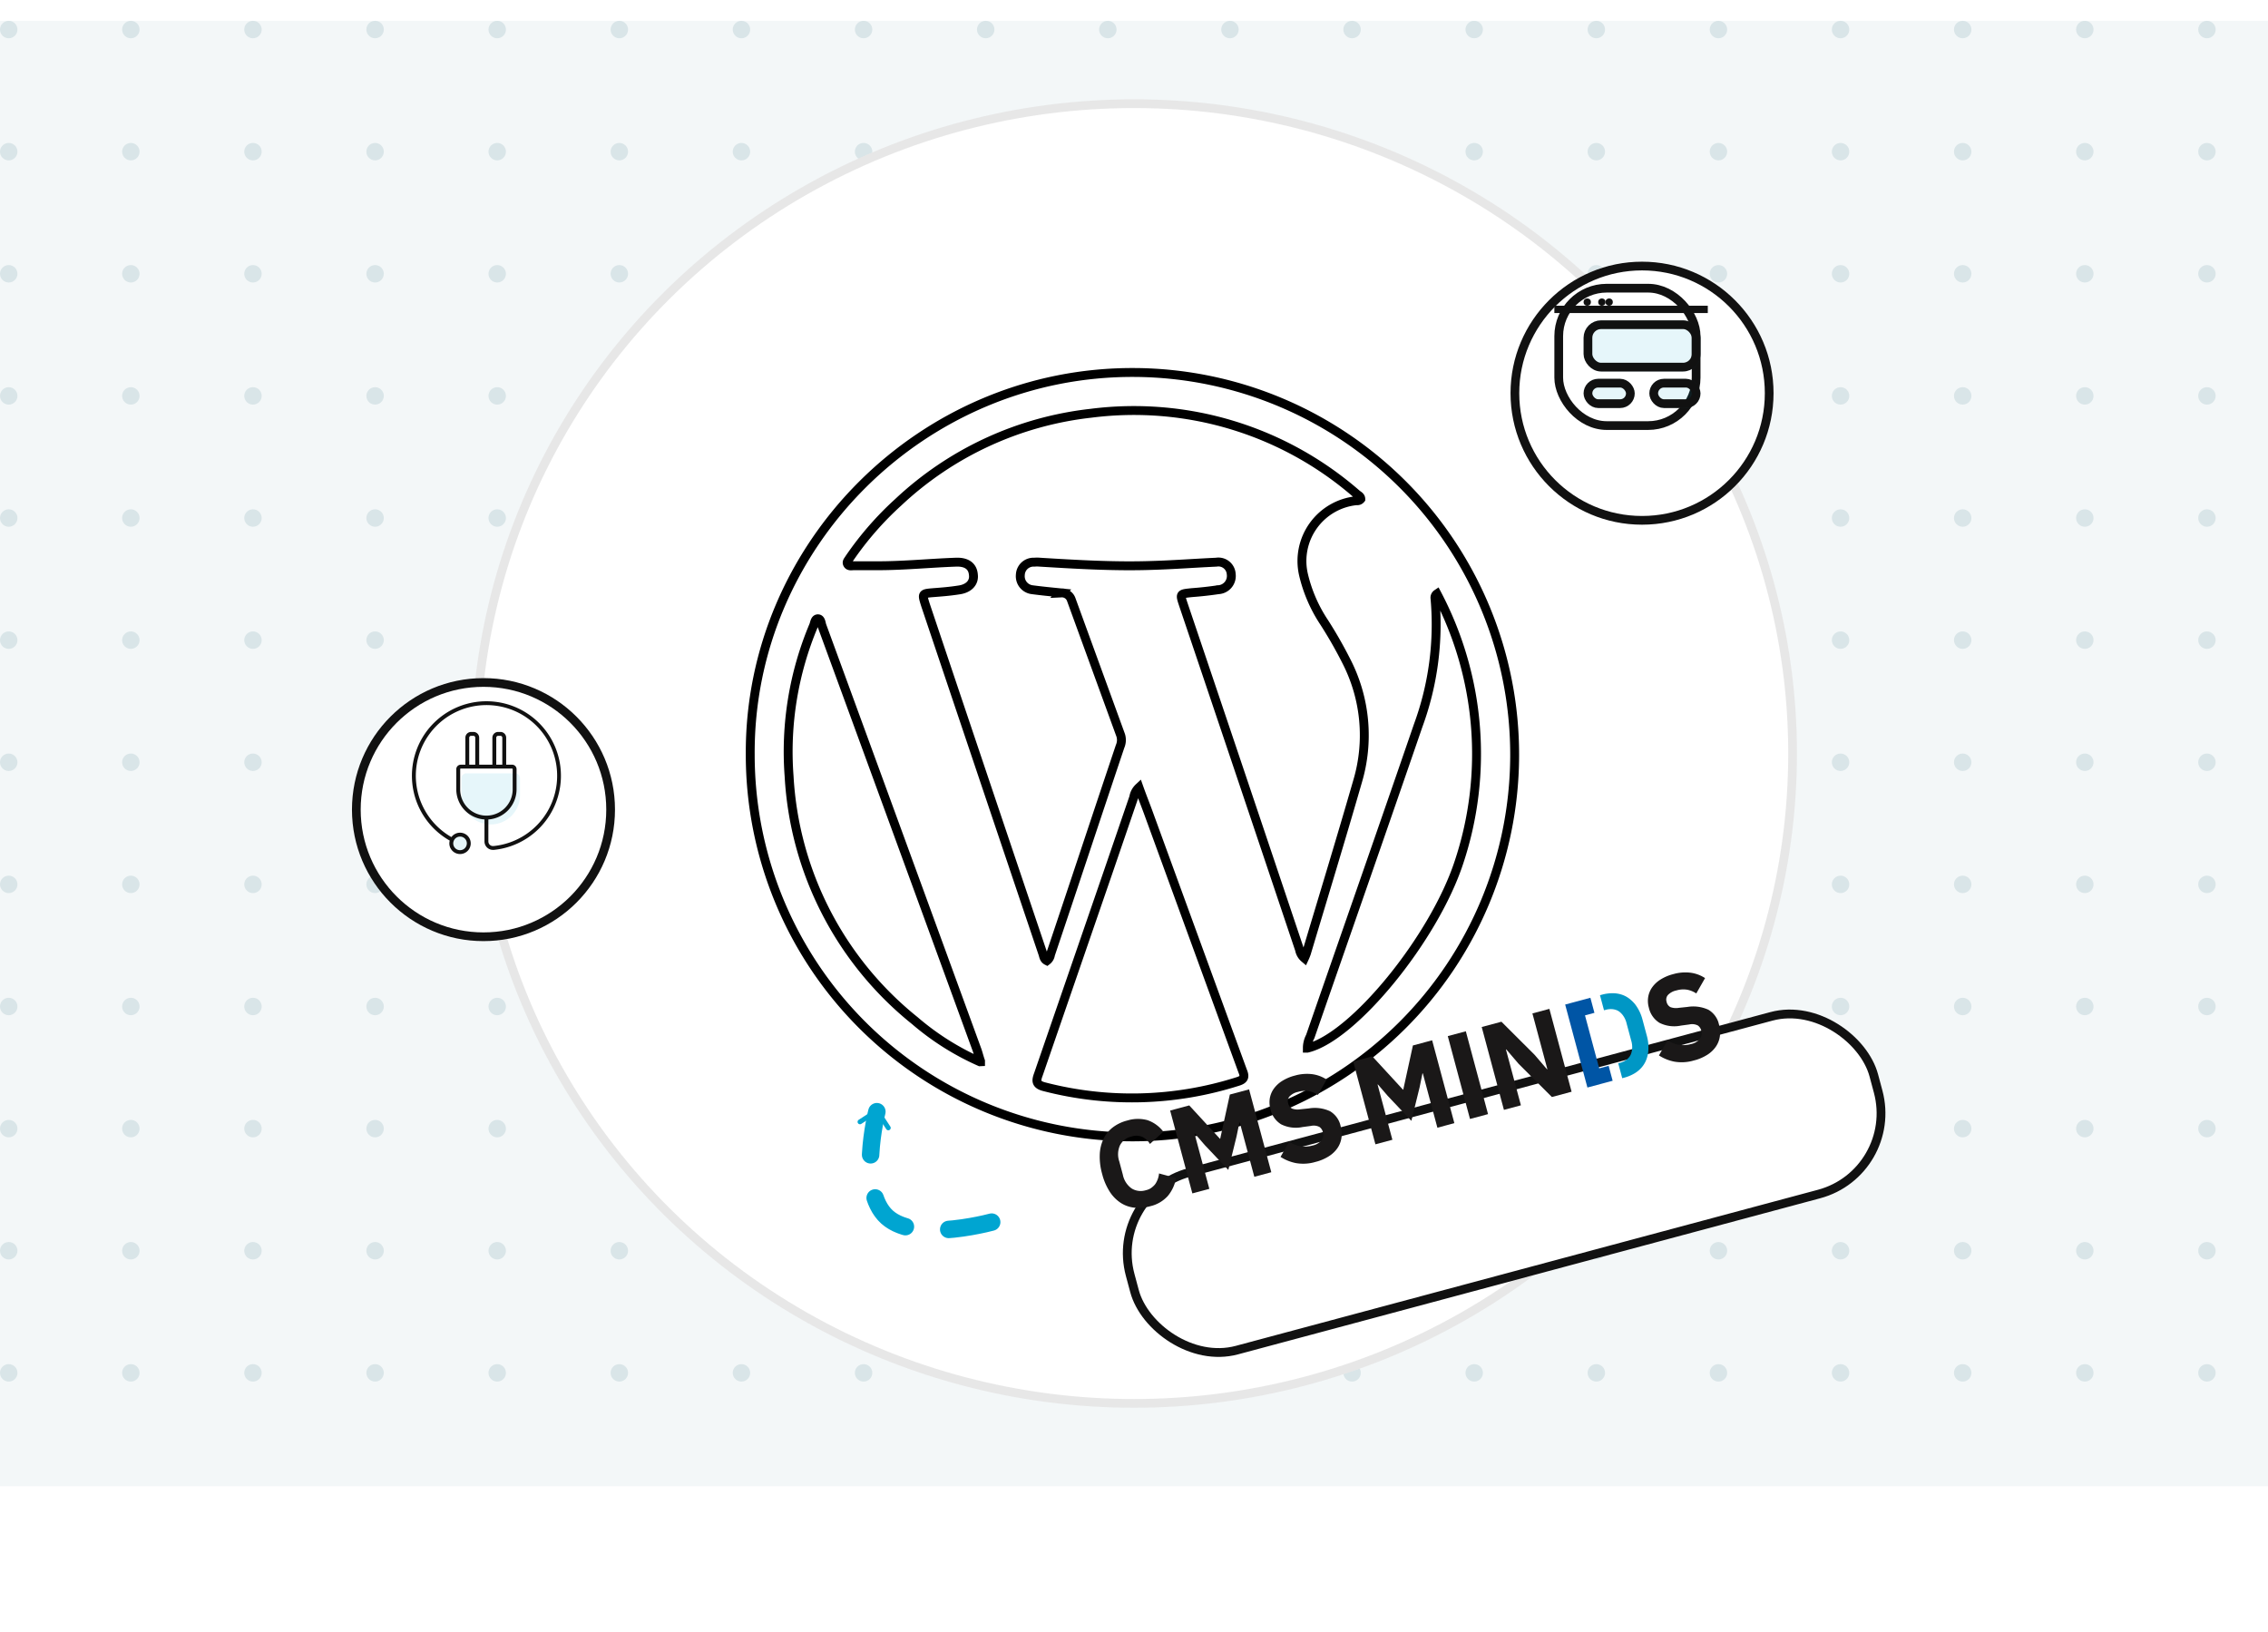 <svg xmlns="http://www.w3.org/2000/svg" xmlns:xlink="http://www.w3.org/1999/xlink" width="260" height="187.108" viewBox="0 0 260 187.108">
  <defs>
    <clipPath id="clip-path">
      <rect width="260" height="168" fill="none"/>
    </clipPath>
    <filter id="Rectangle_3284" x="95.931" y="83.038" width="151.164" height="104.07" filterUnits="userSpaceOnUse">
      <feOffset dx="10" dy="10" input="SourceAlpha"/>
      <feGaussianBlur stdDeviation="10" result="blur"/>
      <feFlood flood-color="#0065b6" flood-opacity="0.102"/>
      <feComposite operator="in" in2="blur"/>
      <feComposite in="SourceGraphic"/>
    </filter>
    <clipPath id="clip-path-2">
      <rect id="Rectangle_537" data-name="Rectangle 537" width="72.73" height="10.172" fill="none"/>
    </clipPath>
    <filter id="Ellipse_237" x="143.164" y="0" width="90.151" height="90.151" filterUnits="userSpaceOnUse">
      <feOffset dy="5" input="SourceAlpha"/>
      <feGaussianBlur stdDeviation="10" result="blur-2"/>
      <feFlood flood-color="#0065b6" flood-opacity="0.102"/>
      <feComposite operator="in" in2="blur-2"/>
      <feComposite in="SourceGraphic"/>
    </filter>
    <filter id="Ellipse_238" x="10.349" y="47.739" width="90.151" height="90.151" filterUnits="userSpaceOnUse">
      <feOffset dy="5" input="SourceAlpha"/>
      <feGaussianBlur stdDeviation="10" result="blur-3"/>
      <feFlood flood-color="#0065b6" flood-opacity="0.102"/>
      <feComposite operator="in" in2="blur-3"/>
      <feComposite in="SourceGraphic"/>
    </filter>
  </defs>
  <g id="Specialized_Expertise_in_WordPress" data-name="Specialized Expertise in WordPress" transform="translate(-3373.928 -8272.613)">
    <rect id="Rectangle_3281" data-name="Rectangle 3281" width="260" height="168" transform="translate(3373.928 8275)" fill="#f3f7f8"/>
    <g id="Repeat_Grid_14" data-name="Repeat Grid 14" transform="translate(3373.928 8275)" opacity="0.5" clip-path="url(#clip-path)">
      <g transform="translate(-735 -635)">
        <circle id="Ellipse_35" data-name="Ellipse 35" cx="1" cy="1" r="1" transform="translate(735 635)" fill="#bfd3d8"/>
      </g>
      <g transform="translate(-721 -635)">
        <circle id="Ellipse_35-2" data-name="Ellipse 35" cx="1" cy="1" r="1" transform="translate(735 635)" fill="#bfd3d8"/>
      </g>
      <g transform="translate(-707 -635)">
        <circle id="Ellipse_35-3" data-name="Ellipse 35" cx="1" cy="1" r="1" transform="translate(735 635)" fill="#bfd3d8"/>
      </g>
      <g transform="translate(-693 -635)">
        <circle id="Ellipse_35-4" data-name="Ellipse 35" cx="1" cy="1" r="1" transform="translate(735 635)" fill="#bfd3d8"/>
      </g>
      <g transform="translate(-679 -635)">
        <circle id="Ellipse_35-5" data-name="Ellipse 35" cx="1" cy="1" r="1" transform="translate(735 635)" fill="#bfd3d8"/>
      </g>
      <g transform="translate(-665 -635)">
        <circle id="Ellipse_35-6" data-name="Ellipse 35" cx="1" cy="1" r="1" transform="translate(735 635)" fill="#bfd3d8"/>
      </g>
      <g transform="translate(-651 -635)">
        <circle id="Ellipse_35-7" data-name="Ellipse 35" cx="1" cy="1" r="1" transform="translate(735 635)" fill="#bfd3d8"/>
      </g>
      <g transform="translate(-637 -635)">
        <circle id="Ellipse_35-8" data-name="Ellipse 35" cx="1" cy="1" r="1" transform="translate(735 635)" fill="#bfd3d8"/>
      </g>
      <g transform="translate(-623 -635)">
        <circle id="Ellipse_35-9" data-name="Ellipse 35" cx="1" cy="1" r="1" transform="translate(735 635)" fill="#bfd3d8"/>
      </g>
      <g transform="translate(-609 -635)">
        <circle id="Ellipse_35-10" data-name="Ellipse 35" cx="1" cy="1" r="1" transform="translate(735 635)" fill="#bfd3d8"/>
      </g>
      <g transform="translate(-595 -635)">
        <circle id="Ellipse_35-11" data-name="Ellipse 35" cx="1" cy="1" r="1" transform="translate(735 635)" fill="#bfd3d8"/>
      </g>
      <g transform="translate(-581 -635)">
        <circle id="Ellipse_35-12" data-name="Ellipse 35" cx="1" cy="1" r="1" transform="translate(735 635)" fill="#bfd3d8"/>
      </g>
      <g transform="translate(-567 -635)">
        <circle id="Ellipse_35-13" data-name="Ellipse 35" cx="1" cy="1" r="1" transform="translate(735 635)" fill="#bfd3d8"/>
      </g>
      <g transform="translate(-553 -635)">
        <circle id="Ellipse_35-14" data-name="Ellipse 35" cx="1" cy="1" r="1" transform="translate(735 635)" fill="#bfd3d8"/>
      </g>
      <g transform="translate(-539 -635)">
        <circle id="Ellipse_35-15" data-name="Ellipse 35" cx="1" cy="1" r="1" transform="translate(735 635)" fill="#bfd3d8"/>
      </g>
      <g transform="translate(-525 -635)">
        <circle id="Ellipse_35-16" data-name="Ellipse 35" cx="1" cy="1" r="1" transform="translate(735 635)" fill="#bfd3d8"/>
      </g>
      <g transform="translate(-511 -635)">
        <circle id="Ellipse_35-17" data-name="Ellipse 35" cx="1" cy="1" r="1" transform="translate(735 635)" fill="#bfd3d8"/>
      </g>
      <g transform="translate(-497 -635)">
        <circle id="Ellipse_35-18" data-name="Ellipse 35" cx="1" cy="1" r="1" transform="translate(735 635)" fill="#bfd3d8"/>
      </g>
      <g transform="translate(-483 -635)">
        <circle id="Ellipse_35-19" data-name="Ellipse 35" cx="1" cy="1" r="1" transform="translate(735 635)" fill="#bfd3d8"/>
      </g>
      <g transform="translate(-735 -621)">
        <circle id="Ellipse_35-20" data-name="Ellipse 35" cx="1" cy="1" r="1" transform="translate(735 635)" fill="#bfd3d8"/>
      </g>
      <g transform="translate(-721 -621)">
        <circle id="Ellipse_35-21" data-name="Ellipse 35" cx="1" cy="1" r="1" transform="translate(735 635)" fill="#bfd3d8"/>
      </g>
      <g transform="translate(-707 -621)">
        <circle id="Ellipse_35-22" data-name="Ellipse 35" cx="1" cy="1" r="1" transform="translate(735 635)" fill="#bfd3d8"/>
      </g>
      <g transform="translate(-693 -621)">
        <circle id="Ellipse_35-23" data-name="Ellipse 35" cx="1" cy="1" r="1" transform="translate(735 635)" fill="#bfd3d8"/>
      </g>
      <g transform="translate(-679 -621)">
        <circle id="Ellipse_35-24" data-name="Ellipse 35" cx="1" cy="1" r="1" transform="translate(735 635)" fill="#bfd3d8"/>
      </g>
      <g transform="translate(-665 -621)">
        <circle id="Ellipse_35-25" data-name="Ellipse 35" cx="1" cy="1" r="1" transform="translate(735 635)" fill="#bfd3d8"/>
      </g>
      <g transform="translate(-651 -621)">
        <circle id="Ellipse_35-26" data-name="Ellipse 35" cx="1" cy="1" r="1" transform="translate(735 635)" fill="#bfd3d8"/>
      </g>
      <g transform="translate(-637 -621)">
        <circle id="Ellipse_35-27" data-name="Ellipse 35" cx="1" cy="1" r="1" transform="translate(735 635)" fill="#bfd3d8"/>
      </g>
      <g transform="translate(-623 -621)">
        <circle id="Ellipse_35-28" data-name="Ellipse 35" cx="1" cy="1" r="1" transform="translate(735 635)" fill="#bfd3d8"/>
      </g>
      <g transform="translate(-609 -621)">
        <circle id="Ellipse_35-29" data-name="Ellipse 35" cx="1" cy="1" r="1" transform="translate(735 635)" fill="#bfd3d8"/>
      </g>
      <g transform="translate(-595 -621)">
        <circle id="Ellipse_35-30" data-name="Ellipse 35" cx="1" cy="1" r="1" transform="translate(735 635)" fill="#bfd3d8"/>
      </g>
      <g transform="translate(-581 -621)">
        <circle id="Ellipse_35-31" data-name="Ellipse 35" cx="1" cy="1" r="1" transform="translate(735 635)" fill="#bfd3d8"/>
      </g>
      <g transform="translate(-567 -621)">
        <circle id="Ellipse_35-32" data-name="Ellipse 35" cx="1" cy="1" r="1" transform="translate(735 635)" fill="#bfd3d8"/>
      </g>
      <g transform="translate(-553 -621)">
        <circle id="Ellipse_35-33" data-name="Ellipse 35" cx="1" cy="1" r="1" transform="translate(735 635)" fill="#bfd3d8"/>
      </g>
      <g transform="translate(-539 -621)">
        <circle id="Ellipse_35-34" data-name="Ellipse 35" cx="1" cy="1" r="1" transform="translate(735 635)" fill="#bfd3d8"/>
      </g>
      <g transform="translate(-525 -621)">
        <circle id="Ellipse_35-35" data-name="Ellipse 35" cx="1" cy="1" r="1" transform="translate(735 635)" fill="#bfd3d8"/>
      </g>
      <g transform="translate(-511 -621)">
        <circle id="Ellipse_35-36" data-name="Ellipse 35" cx="1" cy="1" r="1" transform="translate(735 635)" fill="#bfd3d8"/>
      </g>
      <g transform="translate(-497 -621)">
        <circle id="Ellipse_35-37" data-name="Ellipse 35" cx="1" cy="1" r="1" transform="translate(735 635)" fill="#bfd3d8"/>
      </g>
      <g transform="translate(-483 -621)">
        <circle id="Ellipse_35-38" data-name="Ellipse 35" cx="1" cy="1" r="1" transform="translate(735 635)" fill="#bfd3d8"/>
      </g>
      <g transform="translate(-735 -607)">
        <circle id="Ellipse_35-39" data-name="Ellipse 35" cx="1" cy="1" r="1" transform="translate(735 635)" fill="#bfd3d8"/>
      </g>
      <g transform="translate(-721 -607)">
        <circle id="Ellipse_35-40" data-name="Ellipse 35" cx="1" cy="1" r="1" transform="translate(735 635)" fill="#bfd3d8"/>
      </g>
      <g transform="translate(-707 -607)">
        <circle id="Ellipse_35-41" data-name="Ellipse 35" cx="1" cy="1" r="1" transform="translate(735 635)" fill="#bfd3d8"/>
      </g>
      <g transform="translate(-693 -607)">
        <circle id="Ellipse_35-42" data-name="Ellipse 35" cx="1" cy="1" r="1" transform="translate(735 635)" fill="#bfd3d8"/>
      </g>
      <g transform="translate(-679 -607)">
        <circle id="Ellipse_35-43" data-name="Ellipse 35" cx="1" cy="1" r="1" transform="translate(735 635)" fill="#bfd3d8"/>
      </g>
      <g transform="translate(-665 -607)">
        <circle id="Ellipse_35-44" data-name="Ellipse 35" cx="1" cy="1" r="1" transform="translate(735 635)" fill="#bfd3d8"/>
      </g>
      <g transform="translate(-651 -607)">
        <circle id="Ellipse_35-45" data-name="Ellipse 35" cx="1" cy="1" r="1" transform="translate(735 635)" fill="#bfd3d8"/>
      </g>
      <g transform="translate(-637 -607)">
        <circle id="Ellipse_35-46" data-name="Ellipse 35" cx="1" cy="1" r="1" transform="translate(735 635)" fill="#bfd3d8"/>
      </g>
      <g transform="translate(-623 -607)">
        <circle id="Ellipse_35-47" data-name="Ellipse 35" cx="1" cy="1" r="1" transform="translate(735 635)" fill="#bfd3d8"/>
      </g>
      <g transform="translate(-609 -607)">
        <circle id="Ellipse_35-48" data-name="Ellipse 35" cx="1" cy="1" r="1" transform="translate(735 635)" fill="#bfd3d8"/>
      </g>
      <g transform="translate(-595 -607)">
        <circle id="Ellipse_35-49" data-name="Ellipse 35" cx="1" cy="1" r="1" transform="translate(735 635)" fill="#bfd3d8"/>
      </g>
      <g transform="translate(-581 -607)">
        <circle id="Ellipse_35-50" data-name="Ellipse 35" cx="1" cy="1" r="1" transform="translate(735 635)" fill="#bfd3d8"/>
      </g>
      <g transform="translate(-567 -607)">
        <circle id="Ellipse_35-51" data-name="Ellipse 35" cx="1" cy="1" r="1" transform="translate(735 635)" fill="#bfd3d8"/>
      </g>
      <g transform="translate(-553 -607)">
        <circle id="Ellipse_35-52" data-name="Ellipse 35" cx="1" cy="1" r="1" transform="translate(735 635)" fill="#bfd3d8"/>
      </g>
      <g transform="translate(-539 -607)">
        <circle id="Ellipse_35-53" data-name="Ellipse 35" cx="1" cy="1" r="1" transform="translate(735 635)" fill="#bfd3d8"/>
      </g>
      <g transform="translate(-525 -607)">
        <circle id="Ellipse_35-54" data-name="Ellipse 35" cx="1" cy="1" r="1" transform="translate(735 635)" fill="#bfd3d8"/>
      </g>
      <g transform="translate(-511 -607)">
        <circle id="Ellipse_35-55" data-name="Ellipse 35" cx="1" cy="1" r="1" transform="translate(735 635)" fill="#bfd3d8"/>
      </g>
      <g transform="translate(-497 -607)">
        <circle id="Ellipse_35-56" data-name="Ellipse 35" cx="1" cy="1" r="1" transform="translate(735 635)" fill="#bfd3d8"/>
      </g>
      <g transform="translate(-483 -607)">
        <circle id="Ellipse_35-57" data-name="Ellipse 35" cx="1" cy="1" r="1" transform="translate(735 635)" fill="#bfd3d8"/>
      </g>
      <g transform="translate(-735 -593)">
        <circle id="Ellipse_35-58" data-name="Ellipse 35" cx="1" cy="1" r="1" transform="translate(735 635)" fill="#bfd3d8"/>
      </g>
      <g transform="translate(-721 -593)">
        <circle id="Ellipse_35-59" data-name="Ellipse 35" cx="1" cy="1" r="1" transform="translate(735 635)" fill="#bfd3d8"/>
      </g>
      <g transform="translate(-707 -593)">
        <circle id="Ellipse_35-60" data-name="Ellipse 35" cx="1" cy="1" r="1" transform="translate(735 635)" fill="#bfd3d8"/>
      </g>
      <g transform="translate(-693 -593)">
        <circle id="Ellipse_35-61" data-name="Ellipse 35" cx="1" cy="1" r="1" transform="translate(735 635)" fill="#bfd3d8"/>
      </g>
      <g transform="translate(-679 -593)">
        <circle id="Ellipse_35-62" data-name="Ellipse 35" cx="1" cy="1" r="1" transform="translate(735 635)" fill="#bfd3d8"/>
      </g>
      <g transform="translate(-665 -593)">
        <circle id="Ellipse_35-63" data-name="Ellipse 35" cx="1" cy="1" r="1" transform="translate(735 635)" fill="#bfd3d8"/>
      </g>
      <g transform="translate(-651 -593)">
        <circle id="Ellipse_35-64" data-name="Ellipse 35" cx="1" cy="1" r="1" transform="translate(735 635)" fill="#bfd3d8"/>
      </g>
      <g transform="translate(-637 -593)">
        <circle id="Ellipse_35-65" data-name="Ellipse 35" cx="1" cy="1" r="1" transform="translate(735 635)" fill="#bfd3d8"/>
      </g>
      <g transform="translate(-623 -593)">
        <circle id="Ellipse_35-66" data-name="Ellipse 35" cx="1" cy="1" r="1" transform="translate(735 635)" fill="#bfd3d8"/>
      </g>
      <g transform="translate(-609 -593)">
        <circle id="Ellipse_35-67" data-name="Ellipse 35" cx="1" cy="1" r="1" transform="translate(735 635)" fill="#bfd3d8"/>
      </g>
      <g transform="translate(-595 -593)">
        <circle id="Ellipse_35-68" data-name="Ellipse 35" cx="1" cy="1" r="1" transform="translate(735 635)" fill="#bfd3d8"/>
      </g>
      <g transform="translate(-581 -593)">
        <circle id="Ellipse_35-69" data-name="Ellipse 35" cx="1" cy="1" r="1" transform="translate(735 635)" fill="#bfd3d8"/>
      </g>
      <g transform="translate(-567 -593)">
        <circle id="Ellipse_35-70" data-name="Ellipse 35" cx="1" cy="1" r="1" transform="translate(735 635)" fill="#bfd3d8"/>
      </g>
      <g transform="translate(-553 -593)">
        <circle id="Ellipse_35-71" data-name="Ellipse 35" cx="1" cy="1" r="1" transform="translate(735 635)" fill="#bfd3d8"/>
      </g>
      <g transform="translate(-539 -593)">
        <circle id="Ellipse_35-72" data-name="Ellipse 35" cx="1" cy="1" r="1" transform="translate(735 635)" fill="#bfd3d8"/>
      </g>
      <g transform="translate(-525 -593)">
        <circle id="Ellipse_35-73" data-name="Ellipse 35" cx="1" cy="1" r="1" transform="translate(735 635)" fill="#bfd3d8"/>
      </g>
      <g transform="translate(-511 -593)">
        <circle id="Ellipse_35-74" data-name="Ellipse 35" cx="1" cy="1" r="1" transform="translate(735 635)" fill="#bfd3d8"/>
      </g>
      <g transform="translate(-497 -593)">
        <circle id="Ellipse_35-75" data-name="Ellipse 35" cx="1" cy="1" r="1" transform="translate(735 635)" fill="#bfd3d8"/>
      </g>
      <g transform="translate(-483 -593)">
        <circle id="Ellipse_35-76" data-name="Ellipse 35" cx="1" cy="1" r="1" transform="translate(735 635)" fill="#bfd3d8"/>
      </g>
      <g transform="translate(-735 -579)">
        <circle id="Ellipse_35-77" data-name="Ellipse 35" cx="1" cy="1" r="1" transform="translate(735 635)" fill="#bfd3d8"/>
      </g>
      <g transform="translate(-721 -579)">
        <circle id="Ellipse_35-78" data-name="Ellipse 35" cx="1" cy="1" r="1" transform="translate(735 635)" fill="#bfd3d8"/>
      </g>
      <g transform="translate(-707 -579)">
        <circle id="Ellipse_35-79" data-name="Ellipse 35" cx="1" cy="1" r="1" transform="translate(735 635)" fill="#bfd3d8"/>
      </g>
      <g transform="translate(-693 -579)">
        <circle id="Ellipse_35-80" data-name="Ellipse 35" cx="1" cy="1" r="1" transform="translate(735 635)" fill="#bfd3d8"/>
      </g>
      <g transform="translate(-679 -579)">
        <circle id="Ellipse_35-81" data-name="Ellipse 35" cx="1" cy="1" r="1" transform="translate(735 635)" fill="#bfd3d8"/>
      </g>
      <g transform="translate(-665 -579)">
        <circle id="Ellipse_35-82" data-name="Ellipse 35" cx="1" cy="1" r="1" transform="translate(735 635)" fill="#bfd3d8"/>
      </g>
      <g transform="translate(-651 -579)">
        <circle id="Ellipse_35-83" data-name="Ellipse 35" cx="1" cy="1" r="1" transform="translate(735 635)" fill="#bfd3d8"/>
      </g>
      <g transform="translate(-637 -579)">
        <circle id="Ellipse_35-84" data-name="Ellipse 35" cx="1" cy="1" r="1" transform="translate(735 635)" fill="#bfd3d8"/>
      </g>
      <g transform="translate(-623 -579)">
        <circle id="Ellipse_35-85" data-name="Ellipse 35" cx="1" cy="1" r="1" transform="translate(735 635)" fill="#bfd3d8"/>
      </g>
      <g transform="translate(-609 -579)">
        <circle id="Ellipse_35-86" data-name="Ellipse 35" cx="1" cy="1" r="1" transform="translate(735 635)" fill="#bfd3d8"/>
      </g>
      <g transform="translate(-595 -579)">
        <circle id="Ellipse_35-87" data-name="Ellipse 35" cx="1" cy="1" r="1" transform="translate(735 635)" fill="#bfd3d8"/>
      </g>
      <g transform="translate(-581 -579)">
        <circle id="Ellipse_35-88" data-name="Ellipse 35" cx="1" cy="1" r="1" transform="translate(735 635)" fill="#bfd3d8"/>
      </g>
      <g transform="translate(-567 -579)">
        <circle id="Ellipse_35-89" data-name="Ellipse 35" cx="1" cy="1" r="1" transform="translate(735 635)" fill="#bfd3d8"/>
      </g>
      <g transform="translate(-553 -579)">
        <circle id="Ellipse_35-90" data-name="Ellipse 35" cx="1" cy="1" r="1" transform="translate(735 635)" fill="#bfd3d8"/>
      </g>
      <g transform="translate(-539 -579)">
        <circle id="Ellipse_35-91" data-name="Ellipse 35" cx="1" cy="1" r="1" transform="translate(735 635)" fill="#bfd3d8"/>
      </g>
      <g transform="translate(-525 -579)">
        <circle id="Ellipse_35-92" data-name="Ellipse 35" cx="1" cy="1" r="1" transform="translate(735 635)" fill="#bfd3d8"/>
      </g>
      <g transform="translate(-511 -579)">
        <circle id="Ellipse_35-93" data-name="Ellipse 35" cx="1" cy="1" r="1" transform="translate(735 635)" fill="#bfd3d8"/>
      </g>
      <g transform="translate(-497 -579)">
        <circle id="Ellipse_35-94" data-name="Ellipse 35" cx="1" cy="1" r="1" transform="translate(735 635)" fill="#bfd3d8"/>
      </g>
      <g transform="translate(-483 -579)">
        <circle id="Ellipse_35-95" data-name="Ellipse 35" cx="1" cy="1" r="1" transform="translate(735 635)" fill="#bfd3d8"/>
      </g>
      <g transform="translate(-735 -565)">
        <circle id="Ellipse_35-96" data-name="Ellipse 35" cx="1" cy="1" r="1" transform="translate(735 635)" fill="#bfd3d8"/>
      </g>
      <g transform="translate(-721 -565)">
        <circle id="Ellipse_35-97" data-name="Ellipse 35" cx="1" cy="1" r="1" transform="translate(735 635)" fill="#bfd3d8"/>
      </g>
      <g transform="translate(-707 -565)">
        <circle id="Ellipse_35-98" data-name="Ellipse 35" cx="1" cy="1" r="1" transform="translate(735 635)" fill="#bfd3d8"/>
      </g>
      <g transform="translate(-693 -565)">
        <circle id="Ellipse_35-99" data-name="Ellipse 35" cx="1" cy="1" r="1" transform="translate(735 635)" fill="#bfd3d8"/>
      </g>
      <g transform="translate(-679 -565)">
        <circle id="Ellipse_35-100" data-name="Ellipse 35" cx="1" cy="1" r="1" transform="translate(735 635)" fill="#bfd3d8"/>
      </g>
      <g transform="translate(-665 -565)">
        <circle id="Ellipse_35-101" data-name="Ellipse 35" cx="1" cy="1" r="1" transform="translate(735 635)" fill="#bfd3d8"/>
      </g>
      <g transform="translate(-651 -565)">
        <circle id="Ellipse_35-102" data-name="Ellipse 35" cx="1" cy="1" r="1" transform="translate(735 635)" fill="#bfd3d8"/>
      </g>
      <g transform="translate(-637 -565)">
        <circle id="Ellipse_35-103" data-name="Ellipse 35" cx="1" cy="1" r="1" transform="translate(735 635)" fill="#bfd3d8"/>
      </g>
      <g transform="translate(-623 -565)">
        <circle id="Ellipse_35-104" data-name="Ellipse 35" cx="1" cy="1" r="1" transform="translate(735 635)" fill="#bfd3d8"/>
      </g>
      <g transform="translate(-609 -565)">
        <circle id="Ellipse_35-105" data-name="Ellipse 35" cx="1" cy="1" r="1" transform="translate(735 635)" fill="#bfd3d8"/>
      </g>
      <g transform="translate(-595 -565)">
        <circle id="Ellipse_35-106" data-name="Ellipse 35" cx="1" cy="1" r="1" transform="translate(735 635)" fill="#bfd3d8"/>
      </g>
      <g transform="translate(-581 -565)">
        <circle id="Ellipse_35-107" data-name="Ellipse 35" cx="1" cy="1" r="1" transform="translate(735 635)" fill="#bfd3d8"/>
      </g>
      <g transform="translate(-567 -565)">
        <circle id="Ellipse_35-108" data-name="Ellipse 35" cx="1" cy="1" r="1" transform="translate(735 635)" fill="#bfd3d8"/>
      </g>
      <g transform="translate(-553 -565)">
        <circle id="Ellipse_35-109" data-name="Ellipse 35" cx="1" cy="1" r="1" transform="translate(735 635)" fill="#bfd3d8"/>
      </g>
      <g transform="translate(-539 -565)">
        <circle id="Ellipse_35-110" data-name="Ellipse 35" cx="1" cy="1" r="1" transform="translate(735 635)" fill="#bfd3d8"/>
      </g>
      <g transform="translate(-525 -565)">
        <circle id="Ellipse_35-111" data-name="Ellipse 35" cx="1" cy="1" r="1" transform="translate(735 635)" fill="#bfd3d8"/>
      </g>
      <g transform="translate(-511 -565)">
        <circle id="Ellipse_35-112" data-name="Ellipse 35" cx="1" cy="1" r="1" transform="translate(735 635)" fill="#bfd3d8"/>
      </g>
      <g transform="translate(-497 -565)">
        <circle id="Ellipse_35-113" data-name="Ellipse 35" cx="1" cy="1" r="1" transform="translate(735 635)" fill="#bfd3d8"/>
      </g>
      <g transform="translate(-483 -565)">
        <circle id="Ellipse_35-114" data-name="Ellipse 35" cx="1" cy="1" r="1" transform="translate(735 635)" fill="#bfd3d8"/>
      </g>
      <g transform="translate(-735 -551)">
        <circle id="Ellipse_35-115" data-name="Ellipse 35" cx="1" cy="1" r="1" transform="translate(735 635)" fill="#bfd3d8"/>
      </g>
      <g transform="translate(-721 -551)">
        <circle id="Ellipse_35-116" data-name="Ellipse 35" cx="1" cy="1" r="1" transform="translate(735 635)" fill="#bfd3d8"/>
      </g>
      <g transform="translate(-707 -551)">
        <circle id="Ellipse_35-117" data-name="Ellipse 35" cx="1" cy="1" r="1" transform="translate(735 635)" fill="#bfd3d8"/>
      </g>
      <g transform="translate(-693 -551)">
        <circle id="Ellipse_35-118" data-name="Ellipse 35" cx="1" cy="1" r="1" transform="translate(735 635)" fill="#bfd3d8"/>
      </g>
      <g transform="translate(-679 -551)">
        <circle id="Ellipse_35-119" data-name="Ellipse 35" cx="1" cy="1" r="1" transform="translate(735 635)" fill="#bfd3d8"/>
      </g>
      <g transform="translate(-665 -551)">
        <circle id="Ellipse_35-120" data-name="Ellipse 35" cx="1" cy="1" r="1" transform="translate(735 635)" fill="#bfd3d8"/>
      </g>
      <g transform="translate(-651 -551)">
        <circle id="Ellipse_35-121" data-name="Ellipse 35" cx="1" cy="1" r="1" transform="translate(735 635)" fill="#bfd3d8"/>
      </g>
      <g transform="translate(-637 -551)">
        <circle id="Ellipse_35-122" data-name="Ellipse 35" cx="1" cy="1" r="1" transform="translate(735 635)" fill="#bfd3d8"/>
      </g>
      <g transform="translate(-623 -551)">
        <circle id="Ellipse_35-123" data-name="Ellipse 35" cx="1" cy="1" r="1" transform="translate(735 635)" fill="#bfd3d8"/>
      </g>
      <g transform="translate(-609 -551)">
        <circle id="Ellipse_35-124" data-name="Ellipse 35" cx="1" cy="1" r="1" transform="translate(735 635)" fill="#bfd3d8"/>
      </g>
      <g transform="translate(-595 -551)">
        <circle id="Ellipse_35-125" data-name="Ellipse 35" cx="1" cy="1" r="1" transform="translate(735 635)" fill="#bfd3d8"/>
      </g>
      <g transform="translate(-581 -551)">
        <circle id="Ellipse_35-126" data-name="Ellipse 35" cx="1" cy="1" r="1" transform="translate(735 635)" fill="#bfd3d8"/>
      </g>
      <g transform="translate(-567 -551)">
        <circle id="Ellipse_35-127" data-name="Ellipse 35" cx="1" cy="1" r="1" transform="translate(735 635)" fill="#bfd3d8"/>
      </g>
      <g transform="translate(-553 -551)">
        <circle id="Ellipse_35-128" data-name="Ellipse 35" cx="1" cy="1" r="1" transform="translate(735 635)" fill="#bfd3d8"/>
      </g>
      <g transform="translate(-539 -551)">
        <circle id="Ellipse_35-129" data-name="Ellipse 35" cx="1" cy="1" r="1" transform="translate(735 635)" fill="#bfd3d8"/>
      </g>
      <g transform="translate(-525 -551)">
        <circle id="Ellipse_35-130" data-name="Ellipse 35" cx="1" cy="1" r="1" transform="translate(735 635)" fill="#bfd3d8"/>
      </g>
      <g transform="translate(-511 -551)">
        <circle id="Ellipse_35-131" data-name="Ellipse 35" cx="1" cy="1" r="1" transform="translate(735 635)" fill="#bfd3d8"/>
      </g>
      <g transform="translate(-497 -551)">
        <circle id="Ellipse_35-132" data-name="Ellipse 35" cx="1" cy="1" r="1" transform="translate(735 635)" fill="#bfd3d8"/>
      </g>
      <g transform="translate(-483 -551)">
        <circle id="Ellipse_35-133" data-name="Ellipse 35" cx="1" cy="1" r="1" transform="translate(735 635)" fill="#bfd3d8"/>
      </g>
      <g transform="translate(-735 -537)">
        <circle id="Ellipse_35-134" data-name="Ellipse 35" cx="1" cy="1" r="1" transform="translate(735 635)" fill="#bfd3d8"/>
      </g>
      <g transform="translate(-721 -537)">
        <circle id="Ellipse_35-135" data-name="Ellipse 35" cx="1" cy="1" r="1" transform="translate(735 635)" fill="#bfd3d8"/>
      </g>
      <g transform="translate(-707 -537)">
        <circle id="Ellipse_35-136" data-name="Ellipse 35" cx="1" cy="1" r="1" transform="translate(735 635)" fill="#bfd3d8"/>
      </g>
      <g transform="translate(-693 -537)">
        <circle id="Ellipse_35-137" data-name="Ellipse 35" cx="1" cy="1" r="1" transform="translate(735 635)" fill="#bfd3d8"/>
      </g>
      <g transform="translate(-679 -537)">
        <circle id="Ellipse_35-138" data-name="Ellipse 35" cx="1" cy="1" r="1" transform="translate(735 635)" fill="#bfd3d8"/>
      </g>
      <g transform="translate(-665 -537)">
        <circle id="Ellipse_35-139" data-name="Ellipse 35" cx="1" cy="1" r="1" transform="translate(735 635)" fill="#bfd3d8"/>
      </g>
      <g transform="translate(-651 -537)">
        <circle id="Ellipse_35-140" data-name="Ellipse 35" cx="1" cy="1" r="1" transform="translate(735 635)" fill="#bfd3d8"/>
      </g>
      <g transform="translate(-637 -537)">
        <circle id="Ellipse_35-141" data-name="Ellipse 35" cx="1" cy="1" r="1" transform="translate(735 635)" fill="#bfd3d8"/>
      </g>
      <g transform="translate(-623 -537)">
        <circle id="Ellipse_35-142" data-name="Ellipse 35" cx="1" cy="1" r="1" transform="translate(735 635)" fill="#bfd3d8"/>
      </g>
      <g transform="translate(-609 -537)">
        <circle id="Ellipse_35-143" data-name="Ellipse 35" cx="1" cy="1" r="1" transform="translate(735 635)" fill="#bfd3d8"/>
      </g>
      <g transform="translate(-595 -537)">
        <circle id="Ellipse_35-144" data-name="Ellipse 35" cx="1" cy="1" r="1" transform="translate(735 635)" fill="#bfd3d8"/>
      </g>
      <g transform="translate(-581 -537)">
        <circle id="Ellipse_35-145" data-name="Ellipse 35" cx="1" cy="1" r="1" transform="translate(735 635)" fill="#bfd3d8"/>
      </g>
      <g transform="translate(-567 -537)">
        <circle id="Ellipse_35-146" data-name="Ellipse 35" cx="1" cy="1" r="1" transform="translate(735 635)" fill="#bfd3d8"/>
      </g>
      <g transform="translate(-553 -537)">
        <circle id="Ellipse_35-147" data-name="Ellipse 35" cx="1" cy="1" r="1" transform="translate(735 635)" fill="#bfd3d8"/>
      </g>
      <g transform="translate(-539 -537)">
        <circle id="Ellipse_35-148" data-name="Ellipse 35" cx="1" cy="1" r="1" transform="translate(735 635)" fill="#bfd3d8"/>
      </g>
      <g transform="translate(-525 -537)">
        <circle id="Ellipse_35-149" data-name="Ellipse 35" cx="1" cy="1" r="1" transform="translate(735 635)" fill="#bfd3d8"/>
      </g>
      <g transform="translate(-511 -537)">
        <circle id="Ellipse_35-150" data-name="Ellipse 35" cx="1" cy="1" r="1" transform="translate(735 635)" fill="#bfd3d8"/>
      </g>
      <g transform="translate(-497 -537)">
        <circle id="Ellipse_35-151" data-name="Ellipse 35" cx="1" cy="1" r="1" transform="translate(735 635)" fill="#bfd3d8"/>
      </g>
      <g transform="translate(-483 -537)">
        <circle id="Ellipse_35-152" data-name="Ellipse 35" cx="1" cy="1" r="1" transform="translate(735 635)" fill="#bfd3d8"/>
      </g>
      <g transform="translate(-735 -523)">
        <circle id="Ellipse_35-153" data-name="Ellipse 35" cx="1" cy="1" r="1" transform="translate(735 635)" fill="#bfd3d8"/>
      </g>
      <g transform="translate(-721 -523)">
        <circle id="Ellipse_35-154" data-name="Ellipse 35" cx="1" cy="1" r="1" transform="translate(735 635)" fill="#bfd3d8"/>
      </g>
      <g transform="translate(-707 -523)">
        <circle id="Ellipse_35-155" data-name="Ellipse 35" cx="1" cy="1" r="1" transform="translate(735 635)" fill="#bfd3d8"/>
      </g>
      <g transform="translate(-693 -523)">
        <circle id="Ellipse_35-156" data-name="Ellipse 35" cx="1" cy="1" r="1" transform="translate(735 635)" fill="#bfd3d8"/>
      </g>
      <g transform="translate(-679 -523)">
        <circle id="Ellipse_35-157" data-name="Ellipse 35" cx="1" cy="1" r="1" transform="translate(735 635)" fill="#bfd3d8"/>
      </g>
      <g transform="translate(-665 -523)">
        <circle id="Ellipse_35-158" data-name="Ellipse 35" cx="1" cy="1" r="1" transform="translate(735 635)" fill="#bfd3d8"/>
      </g>
      <g transform="translate(-651 -523)">
        <circle id="Ellipse_35-159" data-name="Ellipse 35" cx="1" cy="1" r="1" transform="translate(735 635)" fill="#bfd3d8"/>
      </g>
      <g transform="translate(-637 -523)">
        <circle id="Ellipse_35-160" data-name="Ellipse 35" cx="1" cy="1" r="1" transform="translate(735 635)" fill="#bfd3d8"/>
      </g>
      <g transform="translate(-623 -523)">
        <circle id="Ellipse_35-161" data-name="Ellipse 35" cx="1" cy="1" r="1" transform="translate(735 635)" fill="#bfd3d8"/>
      </g>
      <g transform="translate(-609 -523)">
        <circle id="Ellipse_35-162" data-name="Ellipse 35" cx="1" cy="1" r="1" transform="translate(735 635)" fill="#bfd3d8"/>
      </g>
      <g transform="translate(-595 -523)">
        <circle id="Ellipse_35-163" data-name="Ellipse 35" cx="1" cy="1" r="1" transform="translate(735 635)" fill="#bfd3d8"/>
      </g>
      <g transform="translate(-581 -523)">
        <circle id="Ellipse_35-164" data-name="Ellipse 35" cx="1" cy="1" r="1" transform="translate(735 635)" fill="#bfd3d8"/>
      </g>
      <g transform="translate(-567 -523)">
        <circle id="Ellipse_35-165" data-name="Ellipse 35" cx="1" cy="1" r="1" transform="translate(735 635)" fill="#bfd3d8"/>
      </g>
      <g transform="translate(-553 -523)">
        <circle id="Ellipse_35-166" data-name="Ellipse 35" cx="1" cy="1" r="1" transform="translate(735 635)" fill="#bfd3d8"/>
      </g>
      <g transform="translate(-539 -523)">
        <circle id="Ellipse_35-167" data-name="Ellipse 35" cx="1" cy="1" r="1" transform="translate(735 635)" fill="#bfd3d8"/>
      </g>
      <g transform="translate(-525 -523)">
        <circle id="Ellipse_35-168" data-name="Ellipse 35" cx="1" cy="1" r="1" transform="translate(735 635)" fill="#bfd3d8"/>
      </g>
      <g transform="translate(-511 -523)">
        <circle id="Ellipse_35-169" data-name="Ellipse 35" cx="1" cy="1" r="1" transform="translate(735 635)" fill="#bfd3d8"/>
      </g>
      <g transform="translate(-497 -523)">
        <circle id="Ellipse_35-170" data-name="Ellipse 35" cx="1" cy="1" r="1" transform="translate(735 635)" fill="#bfd3d8"/>
      </g>
      <g transform="translate(-483 -523)">
        <circle id="Ellipse_35-171" data-name="Ellipse 35" cx="1" cy="1" r="1" transform="translate(735 635)" fill="#bfd3d8"/>
      </g>
      <g transform="translate(-735 -509)">
        <circle id="Ellipse_35-172" data-name="Ellipse 35" cx="1" cy="1" r="1" transform="translate(735 635)" fill="#bfd3d8"/>
      </g>
      <g transform="translate(-721 -509)">
        <circle id="Ellipse_35-173" data-name="Ellipse 35" cx="1" cy="1" r="1" transform="translate(735 635)" fill="#bfd3d8"/>
      </g>
      <g transform="translate(-707 -509)">
        <circle id="Ellipse_35-174" data-name="Ellipse 35" cx="1" cy="1" r="1" transform="translate(735 635)" fill="#bfd3d8"/>
      </g>
      <g transform="translate(-693 -509)">
        <circle id="Ellipse_35-175" data-name="Ellipse 35" cx="1" cy="1" r="1" transform="translate(735 635)" fill="#bfd3d8"/>
      </g>
      <g transform="translate(-679 -509)">
        <circle id="Ellipse_35-176" data-name="Ellipse 35" cx="1" cy="1" r="1" transform="translate(735 635)" fill="#bfd3d8"/>
      </g>
      <g transform="translate(-665 -509)">
        <circle id="Ellipse_35-177" data-name="Ellipse 35" cx="1" cy="1" r="1" transform="translate(735 635)" fill="#bfd3d8"/>
      </g>
      <g transform="translate(-651 -509)">
        <circle id="Ellipse_35-178" data-name="Ellipse 35" cx="1" cy="1" r="1" transform="translate(735 635)" fill="#bfd3d8"/>
      </g>
      <g transform="translate(-637 -509)">
        <circle id="Ellipse_35-179" data-name="Ellipse 35" cx="1" cy="1" r="1" transform="translate(735 635)" fill="#bfd3d8"/>
      </g>
      <g transform="translate(-623 -509)">
        <circle id="Ellipse_35-180" data-name="Ellipse 35" cx="1" cy="1" r="1" transform="translate(735 635)" fill="#bfd3d8"/>
      </g>
      <g transform="translate(-609 -509)">
        <circle id="Ellipse_35-181" data-name="Ellipse 35" cx="1" cy="1" r="1" transform="translate(735 635)" fill="#bfd3d8"/>
      </g>
      <g transform="translate(-595 -509)">
        <circle id="Ellipse_35-182" data-name="Ellipse 35" cx="1" cy="1" r="1" transform="translate(735 635)" fill="#bfd3d8"/>
      </g>
      <g transform="translate(-581 -509)">
        <circle id="Ellipse_35-183" data-name="Ellipse 35" cx="1" cy="1" r="1" transform="translate(735 635)" fill="#bfd3d8"/>
      </g>
      <g transform="translate(-567 -509)">
        <circle id="Ellipse_35-184" data-name="Ellipse 35" cx="1" cy="1" r="1" transform="translate(735 635)" fill="#bfd3d8"/>
      </g>
      <g transform="translate(-553 -509)">
        <circle id="Ellipse_35-185" data-name="Ellipse 35" cx="1" cy="1" r="1" transform="translate(735 635)" fill="#bfd3d8"/>
      </g>
      <g transform="translate(-539 -509)">
        <circle id="Ellipse_35-186" data-name="Ellipse 35" cx="1" cy="1" r="1" transform="translate(735 635)" fill="#bfd3d8"/>
      </g>
      <g transform="translate(-525 -509)">
        <circle id="Ellipse_35-187" data-name="Ellipse 35" cx="1" cy="1" r="1" transform="translate(735 635)" fill="#bfd3d8"/>
      </g>
      <g transform="translate(-511 -509)">
        <circle id="Ellipse_35-188" data-name="Ellipse 35" cx="1" cy="1" r="1" transform="translate(735 635)" fill="#bfd3d8"/>
      </g>
      <g transform="translate(-497 -509)">
        <circle id="Ellipse_35-189" data-name="Ellipse 35" cx="1" cy="1" r="1" transform="translate(735 635)" fill="#bfd3d8"/>
      </g>
      <g transform="translate(-483 -509)">
        <circle id="Ellipse_35-190" data-name="Ellipse 35" cx="1" cy="1" r="1" transform="translate(735 635)" fill="#bfd3d8"/>
      </g>
      <g transform="translate(-735 -495)">
        <circle id="Ellipse_35-191" data-name="Ellipse 35" cx="1" cy="1" r="1" transform="translate(735 635)" fill="#bfd3d8"/>
      </g>
      <g transform="translate(-721 -495)">
        <circle id="Ellipse_35-192" data-name="Ellipse 35" cx="1" cy="1" r="1" transform="translate(735 635)" fill="#bfd3d8"/>
      </g>
      <g transform="translate(-707 -495)">
        <circle id="Ellipse_35-193" data-name="Ellipse 35" cx="1" cy="1" r="1" transform="translate(735 635)" fill="#bfd3d8"/>
      </g>
      <g transform="translate(-693 -495)">
        <circle id="Ellipse_35-194" data-name="Ellipse 35" cx="1" cy="1" r="1" transform="translate(735 635)" fill="#bfd3d8"/>
      </g>
      <g transform="translate(-679 -495)">
        <circle id="Ellipse_35-195" data-name="Ellipse 35" cx="1" cy="1" r="1" transform="translate(735 635)" fill="#bfd3d8"/>
      </g>
      <g transform="translate(-665 -495)">
        <circle id="Ellipse_35-196" data-name="Ellipse 35" cx="1" cy="1" r="1" transform="translate(735 635)" fill="#bfd3d8"/>
      </g>
      <g transform="translate(-651 -495)">
        <circle id="Ellipse_35-197" data-name="Ellipse 35" cx="1" cy="1" r="1" transform="translate(735 635)" fill="#bfd3d8"/>
      </g>
      <g transform="translate(-637 -495)">
        <circle id="Ellipse_35-198" data-name="Ellipse 35" cx="1" cy="1" r="1" transform="translate(735 635)" fill="#bfd3d8"/>
      </g>
      <g transform="translate(-623 -495)">
        <circle id="Ellipse_35-199" data-name="Ellipse 35" cx="1" cy="1" r="1" transform="translate(735 635)" fill="#bfd3d8"/>
      </g>
      <g transform="translate(-609 -495)">
        <circle id="Ellipse_35-200" data-name="Ellipse 35" cx="1" cy="1" r="1" transform="translate(735 635)" fill="#bfd3d8"/>
      </g>
      <g transform="translate(-595 -495)">
        <circle id="Ellipse_35-201" data-name="Ellipse 35" cx="1" cy="1" r="1" transform="translate(735 635)" fill="#bfd3d8"/>
      </g>
      <g transform="translate(-581 -495)">
        <circle id="Ellipse_35-202" data-name="Ellipse 35" cx="1" cy="1" r="1" transform="translate(735 635)" fill="#bfd3d8"/>
      </g>
      <g transform="translate(-567 -495)">
        <circle id="Ellipse_35-203" data-name="Ellipse 35" cx="1" cy="1" r="1" transform="translate(735 635)" fill="#bfd3d8"/>
      </g>
      <g transform="translate(-553 -495)">
        <circle id="Ellipse_35-204" data-name="Ellipse 35" cx="1" cy="1" r="1" transform="translate(735 635)" fill="#bfd3d8"/>
      </g>
      <g transform="translate(-539 -495)">
        <circle id="Ellipse_35-205" data-name="Ellipse 35" cx="1" cy="1" r="1" transform="translate(735 635)" fill="#bfd3d8"/>
      </g>
      <g transform="translate(-525 -495)">
        <circle id="Ellipse_35-206" data-name="Ellipse 35" cx="1" cy="1" r="1" transform="translate(735 635)" fill="#bfd3d8"/>
      </g>
      <g transform="translate(-511 -495)">
        <circle id="Ellipse_35-207" data-name="Ellipse 35" cx="1" cy="1" r="1" transform="translate(735 635)" fill="#bfd3d8"/>
      </g>
      <g transform="translate(-497 -495)">
        <circle id="Ellipse_35-208" data-name="Ellipse 35" cx="1" cy="1" r="1" transform="translate(735 635)" fill="#bfd3d8"/>
      </g>
      <g transform="translate(-483 -495)">
        <circle id="Ellipse_35-209" data-name="Ellipse 35" cx="1" cy="1" r="1" transform="translate(735 635)" fill="#bfd3d8"/>
      </g>
      <g transform="translate(-735 -481)">
        <circle id="Ellipse_35-210" data-name="Ellipse 35" cx="1" cy="1" r="1" transform="translate(735 635)" fill="#bfd3d8"/>
      </g>
      <g transform="translate(-721 -481)">
        <circle id="Ellipse_35-211" data-name="Ellipse 35" cx="1" cy="1" r="1" transform="translate(735 635)" fill="#bfd3d8"/>
      </g>
      <g transform="translate(-707 -481)">
        <circle id="Ellipse_35-212" data-name="Ellipse 35" cx="1" cy="1" r="1" transform="translate(735 635)" fill="#bfd3d8"/>
      </g>
      <g transform="translate(-693 -481)">
        <circle id="Ellipse_35-213" data-name="Ellipse 35" cx="1" cy="1" r="1" transform="translate(735 635)" fill="#bfd3d8"/>
      </g>
      <g transform="translate(-679 -481)">
        <circle id="Ellipse_35-214" data-name="Ellipse 35" cx="1" cy="1" r="1" transform="translate(735 635)" fill="#bfd3d8"/>
      </g>
      <g transform="translate(-665 -481)">
        <circle id="Ellipse_35-215" data-name="Ellipse 35" cx="1" cy="1" r="1" transform="translate(735 635)" fill="#bfd3d8"/>
      </g>
      <g transform="translate(-651 -481)">
        <circle id="Ellipse_35-216" data-name="Ellipse 35" cx="1" cy="1" r="1" transform="translate(735 635)" fill="#bfd3d8"/>
      </g>
      <g transform="translate(-637 -481)">
        <circle id="Ellipse_35-217" data-name="Ellipse 35" cx="1" cy="1" r="1" transform="translate(735 635)" fill="#bfd3d8"/>
      </g>
      <g transform="translate(-623 -481)">
        <circle id="Ellipse_35-218" data-name="Ellipse 35" cx="1" cy="1" r="1" transform="translate(735 635)" fill="#bfd3d8"/>
      </g>
      <g transform="translate(-609 -481)">
        <circle id="Ellipse_35-219" data-name="Ellipse 35" cx="1" cy="1" r="1" transform="translate(735 635)" fill="#bfd3d8"/>
      </g>
      <g transform="translate(-595 -481)">
        <circle id="Ellipse_35-220" data-name="Ellipse 35" cx="1" cy="1" r="1" transform="translate(735 635)" fill="#bfd3d8"/>
      </g>
      <g transform="translate(-581 -481)">
        <circle id="Ellipse_35-221" data-name="Ellipse 35" cx="1" cy="1" r="1" transform="translate(735 635)" fill="#bfd3d8"/>
      </g>
      <g transform="translate(-567 -481)">
        <circle id="Ellipse_35-222" data-name="Ellipse 35" cx="1" cy="1" r="1" transform="translate(735 635)" fill="#bfd3d8"/>
      </g>
      <g transform="translate(-553 -481)">
        <circle id="Ellipse_35-223" data-name="Ellipse 35" cx="1" cy="1" r="1" transform="translate(735 635)" fill="#bfd3d8"/>
      </g>
      <g transform="translate(-539 -481)">
        <circle id="Ellipse_35-224" data-name="Ellipse 35" cx="1" cy="1" r="1" transform="translate(735 635)" fill="#bfd3d8"/>
      </g>
      <g transform="translate(-525 -481)">
        <circle id="Ellipse_35-225" data-name="Ellipse 35" cx="1" cy="1" r="1" transform="translate(735 635)" fill="#bfd3d8"/>
      </g>
      <g transform="translate(-511 -481)">
        <circle id="Ellipse_35-226" data-name="Ellipse 35" cx="1" cy="1" r="1" transform="translate(735 635)" fill="#bfd3d8"/>
      </g>
      <g transform="translate(-497 -481)">
        <circle id="Ellipse_35-227" data-name="Ellipse 35" cx="1" cy="1" r="1" transform="translate(735 635)" fill="#bfd3d8"/>
      </g>
      <g transform="translate(-483 -481)">
        <circle id="Ellipse_35-228" data-name="Ellipse 35" cx="1" cy="1" r="1" transform="translate(735 635)" fill="#bfd3d8"/>
      </g>
    </g>
    <g id="Ellipse_244" data-name="Ellipse 244" transform="translate(3427.928 8284)" fill="#fff" stroke="rgba(17,17,17,0.1)" stroke-width="1">
      <ellipse cx="76" cy="75" rx="76" ry="75" stroke="none"/>
      <ellipse cx="76" cy="75" rx="75.5" ry="74.5" fill="none"/>
    </g>
    <path id="Path_5710" data-name="Path 5710" d="M54.149,10C29.864,9.812,9.85,29.707,10,53.832A43.816,43.816,0,1,0,54.149,10ZM36.326,89.018A30.172,30.172,0,0,1,28.862,84.3,38.656,38.656,0,0,1,14.455,56.282a37.3,37.3,0,0,1,2.822-17.3c.111-.3.149-.779.52-.742.3.037.334.483.408.742q8.912,24.33,17.786,48.659c.149.408.26.891.408,1.3v.074Zm29.557,2.264a39.988,39.988,0,0,1-22.205.594c-1-.26-.891-.742-.631-1.448l8.021-23.272,2.9-8.463a1.943,1.943,0,0,1,.594-1.113c.408,1.151.817,2.153,1.188,3.192L66.44,90.058C66.737,90.763,66.626,91.06,65.883,91.282Zm7.649-14.141a1.642,1.642,0,0,1-.557-.965Q66.347,56.412,59.682,36.684c-.446-1.336-.446-1.3.965-1.448q1.5-.111,3.008-.334a1.577,1.577,0,0,0,1.485-1.782,1.47,1.47,0,0,0-1.708-1.373c-2.451.111-4.9.3-7.352.371-4.307.148-8.615-.111-12.885-.371a3.579,3.579,0,0,0-.631,0,1.509,1.509,0,0,0-1.6,1.448A1.556,1.556,0,0,0,42.3,34.9c1.114.148,2.265.26,3.379.371a1.128,1.128,0,0,1,1.114.742l5.681,15.589a1.839,1.839,0,0,1-.074,1.262C49.73,60.81,47.094,68.79,44.42,76.733a1.063,1.063,0,0,1-.408.705c-.371-.186-.371-.557-.483-.854Q36.79,56.6,30.087,36.647c-.408-1.3-.408-1.3.928-1.41.965-.074,1.894-.148,2.859-.3,1.188-.148,1.819-.854,1.708-1.744-.074-.965-.743-1.485-1.968-1.448-3.156.111-6.313.445-9.506.408H21.881c-.26,0-.594.111-.743-.223-.111-.26.149-.445.26-.668a36.565,36.565,0,0,1,5.57-6.384A38.485,38.485,0,0,1,49.062,14.674a38.857,38.857,0,0,1,30.486,9.279c.186.148.446.26.446.557a.512.512,0,0,1-.483.186,6.95,6.95,0,0,0-6.09,8.463A16.8,16.8,0,0,0,75.8,38.652a49.984,49.984,0,0,1,2.6,4.565,18.552,18.552,0,0,1,1.225,13.659c-1.894,6.57-3.9,13.139-5.867,19.709A5.771,5.771,0,0,1,73.532,77.141Zm.334,10.318a2.85,2.85,0,0,1,.334-1.336c4.122-11.877,8.281-23.754,12.365-35.632A33.6,33.6,0,0,0,88.5,35.9a.525.525,0,0,1,.223-.52,39.331,39.331,0,0,1,2.525,30.769C88.385,74.877,79.139,86.2,73.867,87.459Z" transform="translate(3449.934 8305.316)" fill="rgba(0,0,0,0)" stroke="#000" stroke-width="1.02"/>
    <g id="Group_5012" data-name="Group 5012" transform="matrix(0.966, -0.259, 0.259, 0.966, 3489.859, 8398.56)">
      <g transform="matrix(0.97, 0.26, -0.26, 0.97, -79.38, -151.66)" filter="url(#Rectangle_3284)">
        <g id="Rectangle_3284-2" data-name="Rectangle 3284" transform="matrix(0.97, -0.26, 0.26, 0.97, 115.93, 125.95)" fill="#fff" stroke="#111" stroke-width="1">
          <rect width="88.51" height="21.908" rx="10" stroke="none"/>
          <rect x="0.5" y="0.5" width="87.51" height="20.908" rx="9.5" fill="none"/>
        </g>
      </g>
      <g id="Group_5011" data-name="Group 5011" transform="translate(7.824 5.868)">
        <g id="Group_575" data-name="Group 575" transform="translate(0 0)" clip-path="url(#clip-path-2)">
          <path id="Path_1830" data-name="Path 1830" d="M4.353,10.172a4.877,4.877,0,0,1-1.8-.317,3.569,3.569,0,0,1-1.366-.944A4.343,4.343,0,0,1,.31,7.347,6.984,6.984,0,0,1,0,5.157a7.2,7.2,0,0,1,.31-2.2,4.611,4.611,0,0,1,.874-1.62A3.636,3.636,0,0,1,2.55.338,4.6,4.6,0,0,1,4.353,0,4.177,4.177,0,0,1,6.608.557,3.838,3.838,0,0,1,8.03,2.311l-1.845.958a2.2,2.2,0,0,0-.613-.993A1.768,1.768,0,0,0,4.353,1.9a1.971,1.971,0,0,0-1.514.612A2.523,2.523,0,0,0,2.269,4.3V5.875a2.523,2.523,0,0,0,.57,1.782,1.971,1.971,0,0,0,1.514.612,1.8,1.8,0,0,0,1.261-.43,2.607,2.607,0,0,0,.7-1.035L8.059,7.819a4.372,4.372,0,0,1-1.444,1.74,3.916,3.916,0,0,1-2.261.613" transform="translate(0 0)" fill="#1a1818"/>
          <path id="Path_1831" data-name="Path 1831" d="M7.354,3.381H7.312L6.593,4.818,4.677,8.3,2.8,4.832l-.747-1.55H2.015V9.833H0V0H2.268L4.677,4.607h.028L7.086,0H9.368V9.833H7.354Z" transform="translate(9.411 0.169)" fill="#1a1818"/>
          <path id="Path_1832" data-name="Path 1832" d="M3.733,10.172a4.935,4.935,0,0,1-2.2-.444A5.011,5.011,0,0,1,0,8.577L1.408,7.153A3.179,3.179,0,0,0,3.874,8.269a1.786,1.786,0,0,0,1.169-.32A1.06,1.06,0,0,0,5.424,7.1,1.025,1.025,0,0,0,5.2,6.42a1.448,1.448,0,0,0-.916-.37l-.972-.125a3.764,3.764,0,0,1-2.29-.945A2.733,2.733,0,0,1,.3,2.991,2.863,2.863,0,0,1,.549,1.777,2.682,2.682,0,0,1,1.275.832,3.381,3.381,0,0,1,2.43.219,5.116,5.116,0,0,1,3.987,0,5.055,5.055,0,0,1,5.945.353,3.979,3.979,0,0,1,7.4,1.383L5.973,2.823a2.85,2.85,0,0,0-.852-.663A2.74,2.74,0,0,0,3.86,1.9a1.848,1.848,0,0,0-1.07.251.807.807,0,0,0-.352.7.881.881,0,0,0,.275.725,1.9,1.9,0,0,0,.894.32l.972.155a4.144,4.144,0,0,1,2.254.938A2.608,2.608,0,0,1,7.565,6.97a3.26,3.26,0,0,1-.254,1.3,2.774,2.774,0,0,1-.739,1.015,3.4,3.4,0,0,1-1.2.656,5.3,5.3,0,0,1-1.635.233" transform="translate(20.258 0)" fill="#1a1818"/>
          <path id="Path_1833" data-name="Path 1833" d="M7.354,3.381H7.312L6.593,4.818,4.677,8.3,2.8,4.832l-.747-1.55H2.014V9.833H0V0H2.268L4.677,4.607h.028L7.086,0H9.368V9.833H7.354Z" transform="translate(31.135 0.169)" fill="#1a1818"/>
          <rect id="Rectangle_536" data-name="Rectangle 536" width="2.141" height="9.833" transform="translate(42.359 0.169)" fill="#1a1818"/>
          <path id="Path_1834" data-name="Path 1834" d="M3,5.184,2.057,3.212H2.015V9.833H0V0H2.339L5.03,4.649l.944,1.972h.042V0H8.03V9.833H5.691Z" transform="translate(46.386 0.169)" fill="#1a1818"/>
          <path id="Path_1835" data-name="Path 1835" d="M3.733,10.172a4.935,4.935,0,0,1-2.2-.444A5.01,5.01,0,0,1,0,8.577L1.408,7.153A3.179,3.179,0,0,0,3.874,8.269a1.786,1.786,0,0,0,1.169-.32A1.06,1.06,0,0,0,5.424,7.1,1.026,1.026,0,0,0,5.2,6.42a1.448,1.448,0,0,0-.916-.37l-.972-.125a3.764,3.764,0,0,1-2.29-.945A2.733,2.733,0,0,1,.3,2.991,2.862,2.862,0,0,1,.549,1.777,2.683,2.683,0,0,1,1.275.832,3.381,3.381,0,0,1,2.43.219,5.114,5.114,0,0,1,3.987,0,5.056,5.056,0,0,1,5.945.353,3.977,3.977,0,0,1,7.4,1.383L5.973,2.823a2.849,2.849,0,0,0-.852-.663A2.739,2.739,0,0,0,3.86,1.9a1.848,1.848,0,0,0-1.07.251.807.807,0,0,0-.352.7.881.881,0,0,0,.275.725,1.9,1.9,0,0,0,.894.32l.972.155a4.144,4.144,0,0,1,2.254.938A2.608,2.608,0,0,1,7.565,6.97a3.26,3.26,0,0,1-.254,1.3,2.774,2.774,0,0,1-.739,1.015,3.4,3.4,0,0,1-1.2.656,5.3,5.3,0,0,1-1.635.233" transform="translate(65.165 0)" fill="#1a1818"/>
          <path id="Path_1836" data-name="Path 1836" d="M2.994,8.075H1.874V1.787H2.994V0H0V9.848H2.994Z" transform="translate(56.292 0.159)" fill="#0055a5"/>
          <path id="Path_1837" data-name="Path 1837" d="M3.6,2a4.238,4.238,0,0,0-.441-.731A2.938,2.938,0,0,0,2.487.624,3.364,3.364,0,0,0,1.513.169,4.651,4.651,0,0,0,.19,0H0V1.787H.185a2.241,2.241,0,0,1,.673.092,1.848,1.848,0,0,1,.5.241,1.362,1.362,0,0,1,.349.348,2.376,2.376,0,0,1,.22.4,2.587,2.587,0,0,1,.183,1.078V5.9A2.628,2.628,0,0,1,1.93,7a2.375,2.375,0,0,1-.22.4,1.349,1.349,0,0,1-.349.347,1.837,1.837,0,0,1-.5.242,2.241,2.241,0,0,1-.673.092H0V9.849H.19a4.608,4.608,0,0,0,1.323-.171,3.334,3.334,0,0,0,.974-.454,3.008,3.008,0,0,0,.675-.639A3.774,3.774,0,0,0,3.6,7.848a4.956,4.956,0,0,0,.384-2V4A4.956,4.956,0,0,0,3.6,2" transform="translate(60.423 0.159)" fill="#0097c5"/>
        </g>
      </g>
    </g>
    <g id="Group_5014" data-name="Group 5014" transform="translate(3547.093 8297.613)">
      <g transform="matrix(1, 0, 0, 1, -173.16, -25)" filter="url(#Ellipse_237)">
        <g id="Ellipse_237-2" data-name="Ellipse 237" transform="translate(173.16 25)" fill="#fff" stroke="#111" stroke-width="1">
          <circle cx="15.076" cy="15.076" r="15.076" stroke="none"/>
          <circle cx="15.076" cy="15.076" r="14.576" fill="none"/>
        </g>
      </g>
      <g id="Rectangle_3282" data-name="Rectangle 3282" transform="translate(5.025 7.538)" fill="#fff" stroke="#111" stroke-width="1">
        <rect width="16.751" height="16.751" rx="6" stroke="none"/>
        <rect x="0.5" y="0.5" width="15.751" height="15.751" rx="5.5" fill="none"/>
      </g>
      <rect id="Rectangle_3283" data-name="Rectangle 3283" width="17.588" height="0.838" transform="translate(5.025 10.05)" fill="#111"/>
      <g id="Rectangle_3285" data-name="Rectangle 3285" transform="translate(8.375 11.725)" fill="rgba(0,165,209,0.1)" stroke="#111" stroke-linecap="round" stroke-linejoin="round" stroke-width="1">
        <rect width="13.401" height="5.863" rx="2" stroke="none"/>
        <rect x="0.5" y="0.5" width="12.401" height="4.863" rx="1.5" fill="none"/>
      </g>
      <g id="Rectangle_3286" data-name="Rectangle 3286" transform="translate(8.375 18.426)" fill="rgba(0,165,209,0.1)" stroke="#111" stroke-linecap="round" stroke-linejoin="round" stroke-width="1">
        <rect width="5.863" height="3.35" rx="1.675" stroke="none"/>
        <rect x="0.5" y="0.5" width="4.863" height="2.35" rx="1.175" fill="none"/>
      </g>
      <g id="Rectangle_3287" data-name="Rectangle 3287" transform="translate(15.913 18.426)" fill="rgba(0,165,209,0.1)" stroke="#111" stroke-linecap="round" stroke-linejoin="round" stroke-width="1">
        <rect width="5.863" height="3.35" rx="1.675" stroke="none"/>
        <rect x="0.5" y="0.5" width="4.863" height="2.35" rx="1.175" fill="none"/>
      </g>
      <circle id="Ellipse_240" data-name="Ellipse 240" cx="0.419" cy="0.419" r="0.419" transform="translate(8.375 9.213)" fill="#111"/>
      <circle id="Ellipse_241" data-name="Ellipse 241" cx="0.419" cy="0.419" r="0.419" transform="translate(10.05 9.213)" fill="#111"/>
      <circle id="Ellipse_242" data-name="Ellipse 242" cx="0.419" cy="0.419" r="0.419" transform="translate(10.888 9.213)" fill="#111"/>
    </g>
    <g id="Group_5013" data-name="Group 5013" transform="translate(3414.277 8345.353)">
      <g transform="matrix(1, 0, 0, 1, -40.35, -72.74)" filter="url(#Ellipse_238)">
        <g id="Ellipse_238-2" data-name="Ellipse 238" transform="translate(40.35 72.74)" fill="#fff" stroke="#111" stroke-width="1">
          <circle cx="15.076" cy="15.076" r="15.076" stroke="none"/>
          <circle cx="15.076" cy="15.076" r="14.576" fill="none"/>
        </g>
      </g>
      <path id="Rectangle_3288" data-name="Rectangle 3288" d="M.558,0H6.142A.558.558,0,0,1,6.7.558V2.513a3.35,3.35,0,0,1-3.35,3.35h0A3.35,3.35,0,0,1,0,2.513V.558A.558.558,0,0,1,.558,0Z" transform="translate(12.563 15.913)" fill="rgba(0,165,209,0.1)"/>
      <circle id="Ellipse_243" data-name="Ellipse 243" cx="1.095" cy="1.095" r="1.095" transform="translate(11.293 22.802)" fill="rgba(0,165,209,0.1)"/>
      <path id="Path_5573" data-name="Path 5573" d="M5.722,17.728a1.22,1.22,0,0,1-.969-.476,1.193,1.193,0,0,1-.221-1.033l.008-.032-.029-.017a8.541,8.541,0,1,1,5.083,1.082H9.587c-.036,0-.067,0-.1,0a.969.969,0,0,1-.964-.972V13.759l-.04,0a3.469,3.469,0,0,1-3.193-3.445V8a.515.515,0,0,1,.515-.513h.528V4.39a.661.661,0,0,1,.66-.66h.263a.661.661,0,0,1,.66.66V7.483H9.428V4.39a.662.662,0,0,1,.662-.66h.261a.661.661,0,0,1,.66.66V7.483h.675A.513.513,0,0,1,12.2,8v2.315a3.468,3.468,0,0,1-3.191,3.445l-.041,0v2.525a.527.527,0,0,0,.528.528l.051,0A8.1,8.1,0,1,0,4.7,15.765l.033.019.023-.03a1.224,1.224,0,1,1,.968,1.974Zm0-2A.779.779,0,1,0,6.5,16.5.78.78,0,0,0,5.722,15.725Zm.084-7.8A.069.069,0,0,0,5.737,8v2.315a3.009,3.009,0,1,0,6.018,0V8a.07.07,0,0,0-.069-.069ZM10.09,4.174a.218.218,0,0,0-.216.216V7.483h.692V4.39a.218.218,0,0,0-.216-.216Zm-3.1,0a.218.218,0,0,0-.216.216V7.483h.692V4.39a.218.218,0,0,0-.214-.216Z" transform="translate(6.668 7.441)" fill="#111"/>
    </g>
    <g id="Group_5015" data-name="Group 5015" transform="translate(3489.973 8402.018) rotate(99)">
      <path id="Path_1776" data-name="Path 1776" d="M0,18.638s8.191-4.291,8.191-8.95S0,0,0,0" transform="matrix(0.839, 0.545, -0.545, 0.839, 10.651, 0)" fill="none" stroke="#00a5d1" stroke-linecap="round" stroke-linejoin="round" stroke-width="2" stroke-dasharray="5 5"/>
      <path id="Path_1777" data-name="Path 1777" d="M1.936,0a.275.275,0,0,0-.2.081L.081,1.74a.276.276,0,0,0,.391.391L1.936.667,3.4,2.131A.276.276,0,1,0,3.79,1.74L2.131.081A.276.276,0,0,0,1.936,0Z" transform="translate(0 17.541) rotate(-87)" fill="#00a5d1"/>
    </g>
  </g>
</svg>
